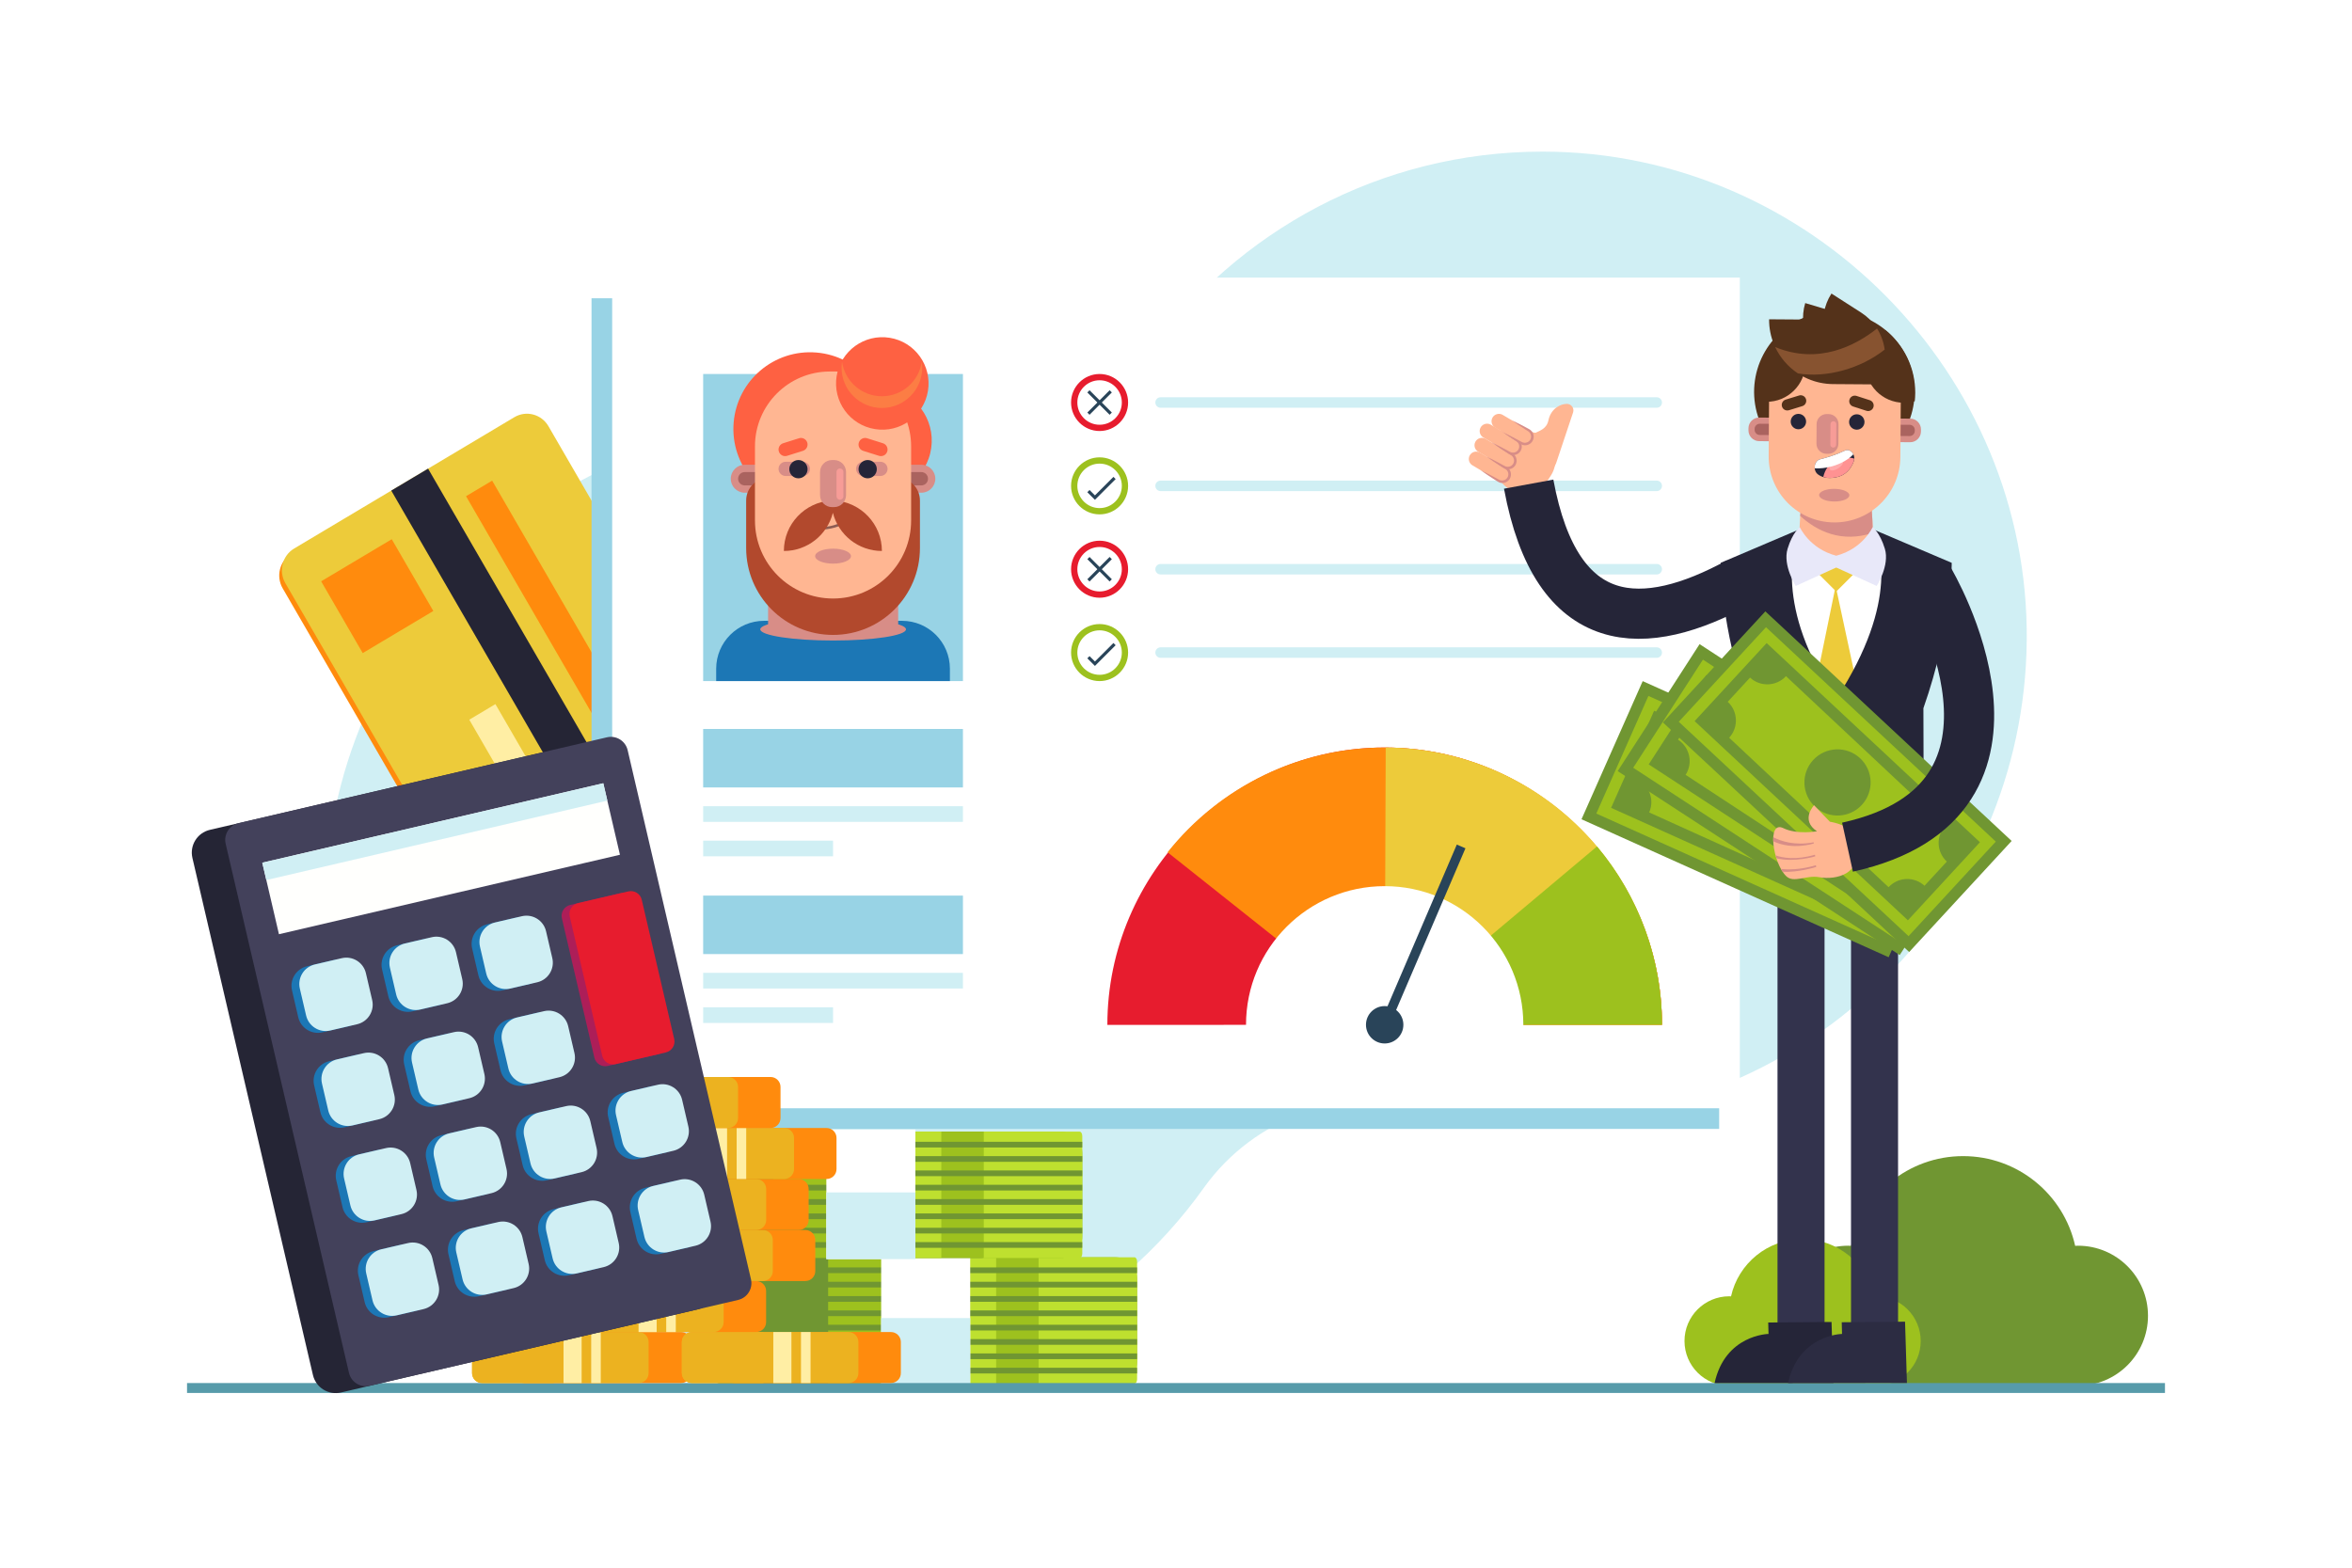 <?xml version="1.0" encoding="utf-8"?>
<!-- Generator: Adobe Illustrator 27.5.0, SVG Export Plug-In . SVG Version: 6.00 Build 0)  -->
<svg version="1.1" xmlns="http://www.w3.org/2000/svg" xmlns:xlink="http://www.w3.org/1999/xlink" x="0px" y="0px"
	 viewBox="0 0 750 500" style="enable-background:new 0 0 750 500;" xml:space="preserve">
<g id="BACKGROUND">
	<g>
		<g>
			<rect style="fill:#FFFFFF;" width="750" height="500"/>
		</g>
		<path style="fill:#D0EFF4;" d="M491.901,48.358c-51.735,0-97.525,25.447-125.54,64.507
			c-16.199,22.586-44.279,33.155-71.268,26.513c-12.038-2.963-24.632-4.513-37.597-4.463
			c-84.258,0.321-153.197,69.032-153.783,153.289c-0.596,85.77,68.752,155.486,154.384,155.486c51.88,0,97.783-25.59,125.775-64.836
			c16.142-22.632,44.673-32.545,71.696-26.023c11.651,2.812,23.817,4.303,36.332,4.303c84.719,0,153.5-68.238,154.379-152.748
			C647.167,119.204,577.087,48.358,491.901,48.358z"/>
	</g>
</g>
<g id="OBJECTS">
	<g>
		<path style="fill:#709632;" d="M662.613,397.308c-0.299,0-0.591,0.033-0.887,0.045c-3.651-16.375-18.257-28.619-35.732-28.619
			c-17.475,0-32.081,12.244-35.732,28.619c-0.297-0.012-0.588-0.045-0.887-0.045c-12.334,0-22.332,9.999-22.332,22.332
			c0,12.334,9.999,22.332,22.332,22.332h73.239c12.334,0,22.333-9.999,22.333-22.332
			C684.946,407.306,674.947,397.308,662.613,397.308z"/>
		<path style="fill:#9DC11E;" d="M598.203,413.439c-0.191,0-0.377,0.021-0.567,0.029c-2.332-10.461-11.664-18.283-22.827-18.283
			c-11.164,0-20.495,7.822-22.827,18.283c-0.189-0.007-0.375-0.029-0.567-0.029c-7.879,0-14.267,6.388-14.267,14.267
			s6.388,14.267,14.267,14.267h46.788c7.879,0,14.267-6.388,14.267-14.267S606.083,413.439,598.203,413.439z"/>
		<g>
			<path style="fill:#FF8B0D;" d="M243.186,256.98l-69.141-119.379c-2.228-3.846-7.1-5.135-10.882-2.879l-27.504,16.404l0,0
				l-11.743,7.004l0,0l-30.961,18.466c-3.782,2.256-5.043,7.202-2.816,11.049l69.141,119.379c2.227,3.846,7.099,5.135,10.882,2.879
				l70.208-41.873C244.153,265.773,245.413,260.826,243.186,256.98z"/>
			<g>
				<path style="fill:#EDCB3A;" d="M93.803,174.939l70.208-41.873c3.783-2.256,8.655-0.967,10.882,2.879l69.141,119.379
					c2.228,3.846,0.967,8.793-2.816,11.049l-70.208,41.873c-3.783,2.256-8.654,0.967-10.882-2.879L90.987,185.988
					C88.76,182.142,90.02,177.195,93.803,174.939z"/>
				<polygon style="fill:#252535;" points="124.764,156.474 136.507,149.47 213.714,282.776 201.971,289.78 				"/>
				<polygon style="fill:#FFEEA4;" points="149.646,229.541 157.973,224.574 192.666,284.474 184.339,289.44 				"/>
				<polygon style="fill:#FF8B0D;" points="148.608,158.259 156.935,153.293 222.579,266.633 214.252,271.6 				"/>
				<polygon style="fill:#FF8B0D;" points="124.92,171.977 138.178,194.869 115.664,208.297 102.405,185.404 				"/>
			</g>
		</g>
		<g>
			<g>
				<g>
					<path style="fill:#709632;" d="M229.548,400.99h100.431c3.616,0,6.547,2.931,6.547,6.547v27.218
						c0,3.616-2.931,6.547-6.547,6.547H229.548c-0.761,0-1.378-0.617-1.378-1.378v-37.554
						C228.17,401.607,228.787,400.99,229.548,400.99z"/>
					<path style="fill:#9DC11E;" d="M264.071,400.99h91.596c3.828,0,6.93,3.103,6.93,6.93v26.45c0,3.828-3.103,6.931-6.93,6.931
						h-91.596V400.99z"/>
					<path style="fill:#BEE02F;" d="M331.186,400.99v40.311h30.544c0.479,0,0.867-0.619,0.867-1.382v-37.546
						c0-0.764-0.388-1.382-0.867-1.382H331.186z"/>
					<rect x="306.53" y="400.99" style="fill:#BEE02F;" width="11.117" height="40.311"/>
					<g>
						<rect x="262.493" y="404.237" style="fill:#709632;" width="100.089" height="1.817"/>
						<rect x="262.493" y="408.809" style="fill:#709632;" width="100.089" height="1.817"/>
						<rect x="262.493" y="413.38" style="fill:#709632;" width="100.089" height="1.817"/>
						<rect x="262.493" y="417.951" style="fill:#709632;" width="100.089" height="1.817"/>
						<rect x="262.493" y="422.522" style="fill:#709632;" width="100.089" height="1.817"/>
						<rect x="262.493" y="427.093" style="fill:#709632;" width="100.089" height="1.817"/>
						<rect x="262.493" y="431.664" style="fill:#709632;" width="100.089" height="1.817"/>
						<rect x="262.493" y="436.236" style="fill:#709632;" width="100.089" height="1.817"/>
					</g>
				</g>
				<g>
					<rect x="280.984" y="400.327" style="fill:#FFFFFF;" width="28.395" height="41.329"/>
					<rect x="280.984" y="420.386" style="fill:#D0EFF4;" width="28.395" height="21.269"/>
				</g>
			</g>
			<g>
				<g>
					<path style="fill:#709632;" d="M212.067,360.914h100.431c3.616,0,6.547,2.931,6.547,6.547v27.218
						c0,3.616-2.931,6.547-6.546,6.547H212.067c-0.761,0-1.378-0.617-1.378-1.378v-37.554
						C210.688,361.532,211.305,360.914,212.067,360.914z"/>
					<path style="fill:#9DC11E;" d="M246.589,360.914h91.596c3.828,0,6.931,3.103,6.931,6.931v26.45
						c0,3.828-3.103,6.931-6.931,6.931h-91.596V360.914z"/>
					<path style="fill:#BEE02F;" d="M313.705,360.915v40.311h30.544c0.479,0,0.867-0.619,0.867-1.382v-37.546
						c0-0.763-0.388-1.382-0.867-1.382H313.705z"/>
					<rect x="289.048" y="360.914" style="fill:#BEE02F;" width="11.117" height="40.311"/>
					<g>
						<rect x="245.012" y="364.162" style="fill:#709632;" width="100.089" height="1.817"/>
						<rect x="245.012" y="368.734" style="fill:#709632;" width="100.089" height="1.817"/>
						<rect x="245.012" y="373.305" style="fill:#709632;" width="100.089" height="1.817"/>
						<rect x="245.012" y="377.876" style="fill:#709632;" width="100.089" height="1.817"/>
						<rect x="245.012" y="382.447" style="fill:#709632;" width="100.089" height="1.817"/>
						<rect x="245.012" y="387.018" style="fill:#709632;" width="100.089" height="1.817"/>
						<rect x="245.012" y="391.589" style="fill:#709632;" width="100.089" height="1.817"/>
						<rect x="245.012" y="396.161" style="fill:#709632;" width="100.089" height="1.817"/>
					</g>
				</g>
				<g>
					<rect x="263.503" y="360.252" style="fill:#FFFFFF;" width="28.395" height="41.329"/>
					<rect x="263.503" y="380.311" style="fill:#D0EFF4;" width="28.395" height="21.269"/>
				</g>
			</g>
		</g>
		<rect x="59.639" y="441.11" style="fill:#579BAA;" width="630.722" height="3.161"/>
		<g>
			<g>
				
					<rect x="235.949" y="47.804" transform="matrix(-1.836970e-16 1 -1 -1.836970e-16 596.006 -140.819)" style="fill:#98D3E5;" width="264.928" height="359.579"/>
				
					<rect x="242.536" y="41.216" transform="matrix(-1.836970e-16 1 -1 -1.836970e-16 596.006 -153.994)" style="fill:#FFFFFF;" width="264.928" height="359.58"/>
			</g>
			<g>
				<g>
					<g>
						<path style="fill:#E71C2E;" d="M441.542,326.844l-88.43,0.044c0-0.015,0-0.029,0-0.044c0-48.511,39.919-88.43,88.43-88.43
							c48.511,0,88.43,39.919,88.43,88.43H441.542z"/>
						<path style="fill:#FF8B0D;" d="M441.542,326.844l-69.229-55.02c16.765-21.094,42.284-33.41,69.229-33.41
							c48.511,0,88.43,39.919,88.43,88.43H441.542z"/>
						<path style="fill:#EDCB3A;" d="M441.542,326.844l0.331-88.429c23.387,0.087,45.809,9.449,62.315,26.017
							c16.506,16.568,25.784,39.025,25.784,62.412H441.542z"/>
						<path style="fill:#9DC11E;" d="M441.542,326.844l67.706-56.883c6.641,7.905,11.847,16.912,15.381,26.613
							c3.534,9.701,5.342,19.946,5.342,30.27H441.542z"/>
						<path style="fill:#FFFFFF;" d="M485.687,329.275c0.044-0.805,0.069-1.615,0.069-2.431c0-24.419-19.796-44.215-44.215-44.215
							c-24.419,0-44.215,19.796-44.215,44.215c0,0.816,0.026,1.626,0.069,2.431H485.687z"/>
					</g>
					<g>
						<g>
							<path style="fill:#294459;" d="M447.504,326.844c0,3.293-2.669,5.962-5.962,5.962c-3.293,0-5.962-2.669-5.962-5.962
								c0-3.293,2.669-5.962,5.962-5.962C444.834,320.882,447.504,323.552,447.504,326.844z"/>
						</g>
						
							<line style="fill:none;stroke:#294459;stroke-width:3;stroke-miterlimit:10;" x1="441.542" y1="326.844" x2="465.921" y2="269.962"/>
					</g>
				</g>
				<g>
					<g>
						<g>
							<path style="fill:#E71C2E;" d="M350.634,137.47c-5.015,0-9.095-4.08-9.095-9.094c0-5.015,4.08-9.094,9.095-9.094
								c5.015,0,9.094,4.08,9.094,9.094C359.728,133.39,355.648,137.47,350.634,137.47z M350.634,121.281
								c-3.912,0-7.095,3.183-7.095,7.094c0,3.912,3.183,7.094,7.095,7.094c3.912,0,7.094-3.183,7.094-7.094
								C357.728,124.464,354.545,121.281,350.634,121.281z"/>
						</g>
						<path style="fill:#D0EFF4;" d="M528.299,130.047H370.084c-0.923,0-1.672-0.749-1.672-1.672l0,0
							c0-0.923,0.749-1.672,1.672-1.672h158.215c0.923,0,1.672,0.748,1.672,1.672l0,0
							C529.971,129.299,529.223,130.047,528.299,130.047z"/>
					</g>
					<g>
						<g>
							<path style="fill:#9DC11E;" d="M350.634,164.055c-5.015,0-9.095-4.08-9.095-9.094c0-5.015,4.08-9.094,9.095-9.094
								c5.015,0,9.094,4.08,9.094,9.094C359.728,159.975,355.648,164.055,350.634,164.055z M350.634,147.867
								c-3.912,0-7.095,3.183-7.095,7.094c0,3.912,3.183,7.094,7.095,7.094c3.912,0,7.094-3.183,7.094-7.094
								C357.728,151.049,354.545,147.867,350.634,147.867z"/>
						</g>
						<path style="fill:#D0EFF4;" d="M528.299,156.633H370.084c-0.923,0-1.672-0.749-1.672-1.672l0,0
							c0-0.923,0.749-1.672,1.672-1.672h158.215c0.923,0,1.672,0.748,1.672,1.672l0,0
							C529.971,155.884,529.223,156.633,528.299,156.633z"/>
					</g>
					<g>
						<g>
							<path style="fill:#E71C2E;" d="M350.634,190.64c-5.015,0-9.095-4.08-9.095-9.094c0-5.015,4.08-9.094,9.095-9.094
								c5.015,0,9.094,4.08,9.094,9.094C359.728,186.561,355.648,190.64,350.634,190.64z M350.634,174.452
								c-3.912,0-7.095,3.183-7.095,7.094s3.183,7.094,7.095,7.094c3.912,0,7.094-3.183,7.094-7.094
								S354.545,174.452,350.634,174.452z"/>
						</g>
						<path style="fill:#D0EFF4;" d="M528.299,183.218H370.084c-0.923,0-1.672-0.749-1.672-1.672l0,0
							c0-0.923,0.749-1.672,1.672-1.672h158.215c0.923,0,1.672,0.749,1.672,1.672l0,0
							C529.971,182.469,529.223,183.218,528.299,183.218z"/>
					</g>
					<g>
						<g>
							<path style="fill:#9DC11E;" d="M350.634,217.226c-5.015,0-9.095-4.08-9.095-9.094c0-5.015,4.08-9.094,9.095-9.094
								c5.015,0,9.094,4.08,9.094,9.094C359.728,213.146,355.648,217.226,350.634,217.226z M350.634,201.037
								c-3.912,0-7.095,3.183-7.095,7.094s3.183,7.094,7.095,7.094c3.912,0,7.094-3.183,7.094-7.094
								S354.545,201.037,350.634,201.037z"/>
						</g>
						<path style="fill:#D0EFF4;" d="M528.299,209.803H370.084c-0.923,0-1.672-0.749-1.672-1.672l0,0
							c0-0.923,0.749-1.672,1.672-1.672h158.215c0.923,0,1.672,0.748,1.672,1.672l0,0
							C529.971,209.055,529.223,209.803,528.299,209.803z"/>
					</g>
					<g>
						<line style="fill:none;stroke:#294459;stroke-miterlimit:10;" x1="347.078" y1="124.82" x2="354.189" y2="131.931"/>
						<line style="fill:none;stroke:#294459;stroke-miterlimit:10;" x1="354.189" y1="124.82" x2="347.078" y2="131.931"/>
					</g>
					<g>
						<line style="fill:none;stroke:#294459;stroke-miterlimit:10;" x1="347.078" y1="177.99" x2="354.189" y2="185.102"/>
						<line style="fill:none;stroke:#294459;stroke-miterlimit:10;" x1="354.189" y1="177.99" x2="347.078" y2="185.102"/>
					</g>
					<polyline style="fill:none;stroke:#294459;stroke-miterlimit:10;" points="347.078,156.633 349.148,158.703 355.403,152.449 
											"/>
					<polyline style="fill:none;stroke:#294459;stroke-miterlimit:10;" points="347.078,209.614 349.148,211.684 355.403,205.43 
											"/>
				</g>
				<g>
					<rect x="224.223" y="119.281" style="fill:#98D3E5;" width="82.835" height="97.944"/>
					<path style="fill:#1C77B5;" d="M302.905,217.226h-74.53v-3.942c0-8.438,6.841-15.279,15.279-15.279h43.971
						c8.439,0,15.279,6.841,15.279,15.279V217.226z"/>
					<g>
						
							<ellipse transform="matrix(0.082 -0.997 0.997 0.082 100.621 383.093)" style="fill:#FE6142;" cx="258.296" cy="136.918" rx="24.438" ry="24.438"/>
						
							<ellipse transform="matrix(0.237 -0.972 0.972 0.237 76.974 379.35)" style="fill:#FE6142;" cx="279.996" cy="140.67" rx="17.042" ry="17.042"/>
						<path style="fill:#D88D87;" d="M266.524,126.384h-1.713c-10.983,0-19.887,8.904-19.887,19.887v54.451h41.487v-54.451
							C286.411,135.288,277.507,126.384,266.524,126.384z"/>
						<path style="fill:#D88D87;" d="M288.904,200.722c0,1.97-10.403,3.566-23.236,3.566s-23.236-1.597-23.236-3.566
							c0-1.97,10.403-3.566,23.236-3.566S288.904,198.753,288.904,200.722z"/>
						<path style="fill:#D88D87;" d="M293.793,157.149h-56.307c-2.463,0-4.46-1.997-4.46-4.46l0,0c0-2.463,1.997-4.46,4.46-4.46
							h56.307c2.463,0,4.46,1.997,4.46,4.46l0,0C298.254,155.152,296.257,157.149,293.793,157.149z"/>
						<path style="fill:#AA635F;" d="M235.361,152.689L235.361,152.689c0-1.174,0.951-2.125,2.125-2.125h56.307
							c1.174,0,2.125,0.952,2.125,2.125l0,0c0,1.174-0.952,2.125-2.125,2.125h-56.307
							C236.313,154.814,235.361,153.863,235.361,152.689z"/>
						<path style="fill:#B2492D;" d="M265.64,202.504L265.64,202.504c-15.302,0-27.707-12.405-27.707-27.707v-15.144
							c0-4.068,3.298-7.365,7.366-7.365h40.683c4.068,0,7.366,3.298,7.366,7.365v15.144
							C293.347,190.099,280.942,202.504,265.64,202.504z"/>
						<path style="fill:#FFB692;" d="M265.64,190.892L265.64,190.892c-13.751,0-24.898-11.147-24.898-24.898v-23.636
							c0-13.183,10.687-23.87,23.87-23.87h2.056c13.183,0,23.87,10.687,23.87,23.87v23.636
							C290.538,179.745,279.391,190.892,265.64,190.892z"/>
						<g>
							<path style="fill:#D88D87;" d="M256.029,147.278h-5.501c-1.252,0-2.267,1.015-2.267,2.267s1.015,2.267,2.267,2.267h5.501
								c1.252,0,2.267-1.015,2.267-2.267S257.281,147.278,256.029,147.278z"/>
							<path style="fill:#D88D87;" d="M280.753,147.278h-5.501c-1.252,0-2.267,1.015-2.267,2.267s1.015,2.267,2.267,2.267h5.501
								c1.252,0,2.267-1.015,2.267-2.267S282.005,147.278,280.753,147.278z"/>
						</g>
						<g>
							<path style="fill:#252538;" d="M254.601,146.725c-1.609,0-2.914,1.305-2.914,2.914c0,1.609,1.305,2.914,2.914,2.914
								c1.609,0,2.914-1.305,2.914-2.914C257.515,148.029,256.21,146.725,254.601,146.725z"/>
							<path style="fill:#252538;" d="M276.68,146.725c-1.609,0-2.914,1.305-2.914,2.914c0,1.609,1.305,2.914,2.914,2.914
								c1.609,0,2.914-1.305,2.914-2.914C279.594,148.029,278.289,146.725,276.68,146.725z"/>
						</g>
						<g>
							<path style="fill:#FE6142;" d="M281.55,141.369l-5.051-1.591c-1.107-0.349-2.287,0.266-2.636,1.373
								c-0.349,1.107,0.266,2.287,1.373,2.636l5.051,1.591c1.107,0.349,2.287-0.266,2.636-1.373
								C283.271,142.898,282.657,141.718,281.55,141.369z"/>
							<path style="fill:#FE6142;" d="M254.781,139.778l-5.051,1.591c-1.107,0.349-1.722,1.529-1.373,2.636
								c0.349,1.107,1.529,1.722,2.636,1.373l5.051-1.591c1.107-0.349,1.722-1.529,1.373-2.636
								C257.068,140.044,255.888,139.43,254.781,139.778z"/>
						</g>
						<path style="fill:#D88D87;" d="M271.352,177.377c0,1.321-2.557,2.391-5.712,2.391c-3.155,0-5.712-1.071-5.712-2.391
							c0-1.321,2.558-2.391,5.712-2.391C268.795,174.986,271.352,176.057,271.352,177.377z"/>
						<path style="fill:#8C5C53;" d="M271.643,163.285l0.587,0.462c-0.301,0.361-4.393,5.045-12.837,4.338l0.716-0.63l-0.514-0.584
							l-2.033,1.789l0.859,0.106c0.966,0.12,1.879,0.174,2.742,0.174c7.687,0,11.341-4.292,11.68-4.711l0.871,0.685
							C273.712,164.913,273.949,162.679,271.643,163.285z"/>
						<path style="fill:#B2492D;" d="M266.099,159.635c0-0.017,0.003-0.034,0.003-0.052l0,0c-0.174,0-0.342,0.021-0.515,0.026
							c-0.173-0.005-0.341-0.026-0.515-0.026l0,0c0,0.018,0.002,0.034,0.003,0.052c-8.435,0.532-15.118,7.523-15.118,16.093l0,0
							c7.54,0,13.854-5.177,15.63-12.164c1.775,6.988,8.089,12.164,15.63,12.164l0,0
							C281.216,167.158,274.534,160.167,266.099,159.635z"/>
						<g>
							<path style="fill:#D88D87;" d="M265.956,161.743h-0.632c-2.116,0-3.831-1.715-3.831-3.831v-7.356
								c0-2.116,1.715-3.831,3.831-3.831h0.632c2.116,0,3.831,1.715,3.831,3.831v7.356
								C269.787,160.028,268.072,161.743,265.956,161.743z"/>
							<path style="fill:#F79C97;" d="M267.843,159.388L267.843,159.388c-0.605,0-1.095-0.49-1.095-1.095v-7.784
								c0-0.605,0.491-1.096,1.095-1.096l0,0c0.605,0,1.096,0.491,1.096,1.096v7.784
								C268.939,158.898,268.448,159.388,267.843,159.388z"/>
						</g>
						
							<ellipse transform="matrix(0.16 -0.987 0.987 0.16 115.772 380.307)" style="fill:#FE6142;" cx="281.216" cy="122.168" rx="14.751" ry="14.751"/>
						<path style="fill:#FC7D44;" d="M281.216,126.379c-6.463,0-11.798-4.774-12.706-10.986c-0.09,0.613-0.152,1.234-0.152,1.872
							c0,7.101,5.757,12.858,12.858,12.858c7.101,0,12.858-5.757,12.858-12.858c0-0.638-0.062-1.259-0.151-1.872
							C293.014,121.604,287.68,126.379,281.216,126.379z"/>
					</g>
				</g>
				<g>
					<rect x="224.223" y="232.498" style="fill:#98D3E5;" width="82.835" height="18.651"/>
					<rect x="224.223" y="257.131" style="fill:#D0EFF4;" width="82.835" height="5.002"/>
					<rect x="224.223" y="268.114" style="fill:#D0EFF4;" width="41.417" height="5.002"/>
				</g>
				<g>
					<rect x="224.223" y="285.644" style="fill:#98D3E5;" width="82.835" height="18.651"/>
					<rect x="224.223" y="310.276" style="fill:#D0EFF4;" width="82.835" height="5.002"/>
					<rect x="224.223" y="321.26" style="fill:#D0EFF4;" width="41.417" height="5.002"/>
				</g>
			</g>
		</g>
		<g>
			<g>
				<path style="fill:#FF8B0D;" d="M217.194,441.11h-49.946c-1.752,0-3.172-1.42-3.172-3.172v-9.924c0-1.752,1.42-3.172,3.172-3.172
					h49.946c1.752,0,3.172,1.42,3.172,3.172v9.924C220.366,439.69,218.946,441.11,217.194,441.11z"/>
				<path style="fill:#ECB220;" d="M203.65,441.11h-49.946c-1.752,0-3.173-1.42-3.173-3.172v-9.924c0-1.752,1.42-3.172,3.173-3.172
					h49.946c1.752,0,3.172,1.42,3.172,3.172v9.924C206.822,439.69,205.402,441.11,203.65,441.11z"/>
				<path style="fill:#ECB220;" d="M176.562,441.11v-16.269h-22.858c-1.752,0-3.173,1.42-3.173,3.173v9.924
					c0,1.752,1.42,3.172,3.173,3.172H176.562z"/>
				<rect x="179.694" y="424.841" style="fill:#FFEEA4;" width="5.775" height="16.269"/>
				<rect x="188.52" y="424.841" style="fill:#FFEEA4;" width="3.05" height="16.269"/>
			</g>
			<g>
				<path style="fill:#FF8B0D;" d="M284.092,441.11h-49.946c-1.752,0-3.172-1.42-3.172-3.172v-9.924c0-1.752,1.42-3.172,3.172-3.172
					h49.946c1.752,0,3.172,1.42,3.172,3.172v9.924C287.264,439.69,285.844,441.11,284.092,441.11z"/>
				<path style="fill:#ECB220;" d="M270.548,441.11h-49.946c-1.752,0-3.173-1.42-3.173-3.172v-9.924c0-1.752,1.42-3.172,3.173-3.172
					h49.946c1.752,0,3.172,1.42,3.172,3.172v9.924C273.72,439.69,272.3,441.11,270.548,441.11z"/>
				<path style="fill:#ECB220;" d="M243.46,441.11v-16.269h-22.858c-1.752,0-3.173,1.42-3.173,3.173v9.924
					c0,1.752,1.42,3.172,3.173,3.172H243.46z"/>
				<rect x="246.592" y="424.841" style="fill:#FFEEA4;" width="5.775" height="16.269"/>
				<rect x="255.417" y="424.841" style="fill:#FFEEA4;" width="3.05" height="16.269"/>
			</g>
			<g>
				<path style="fill:#FF8B0D;" d="M241.122,424.841h-49.946c-1.752,0-3.172-1.42-3.172-3.172v-9.924
					c0-1.752,1.42-3.172,3.172-3.172h49.946c1.752,0,3.172,1.42,3.172,3.172v9.924C244.294,423.421,242.874,424.841,241.122,424.841
					z"/>
				<path style="fill:#ECB220;" d="M227.578,424.841h-49.946c-1.752,0-3.173-1.42-3.173-3.172v-9.924
					c0-1.752,1.42-3.172,3.173-3.172h49.946c1.752,0,3.172,1.42,3.172,3.172v9.924C230.75,423.421,229.33,424.841,227.578,424.841z"
					/>
				<path style="fill:#ECB220;" d="M200.49,424.841v-16.269h-22.858c-1.752,0-3.173,1.42-3.173,3.172v9.924
					c0,1.752,1.42,3.172,3.173,3.172H200.49z"/>
				<rect x="203.621" y="408.572" style="fill:#FFEEA4;" width="5.775" height="16.269"/>
				<rect x="212.447" y="408.572" style="fill:#FFEEA4;" width="3.05" height="16.269"/>
			</g>
			<g>
				<path style="fill:#FF8B0D;" d="M256.802,408.572h-49.946c-1.752,0-3.172-1.42-3.172-3.173v-9.924
					c0-1.752,1.42-3.172,3.172-3.172h49.946c1.752,0,3.172,1.42,3.172,3.172v9.924C259.975,407.152,258.554,408.572,256.802,408.572
					z"/>
				<path style="fill:#ECB220;" d="M243.258,408.572h-49.946c-1.752,0-3.173-1.42-3.173-3.173v-9.924
					c0-1.752,1.42-3.172,3.173-3.172h49.946c1.752,0,3.172,1.42,3.172,3.172v9.924C246.431,407.152,245.01,408.572,243.258,408.572z
					"/>
				<path style="fill:#ECB220;" d="M216.17,408.572v-16.269h-22.858c-1.752,0-3.173,1.42-3.173,3.172v9.924
					c0,1.752,1.42,3.173,3.173,3.173H216.17z"/>
				<rect x="219.302" y="392.303" style="fill:#FFEEA4;" width="5.775" height="16.269"/>
				<rect x="228.128" y="392.303" style="fill:#FFEEA4;" width="3.05" height="16.269"/>
			</g>
			<g>
				<path style="fill:#FF8B0D;" d="M254.687,392.303h-49.946c-1.752,0-3.172-1.42-3.172-3.172v-9.924
					c0-1.752,1.42-3.172,3.172-3.172h49.946c1.752,0,3.172,1.42,3.172,3.172v9.924C257.86,390.883,256.439,392.303,254.687,392.303z
					"/>
				<path style="fill:#ECB220;" d="M241.143,392.303h-49.946c-1.752,0-3.173-1.42-3.173-3.172v-9.924
					c0-1.752,1.42-3.172,3.173-3.172h49.946c1.752,0,3.172,1.42,3.172,3.172v9.924C244.316,390.883,242.895,392.303,241.143,392.303
					z"/>
				<path style="fill:#ECB220;" d="M214.055,392.303v-16.269h-22.858c-1.752,0-3.173,1.42-3.173,3.173v9.924
					c0,1.752,1.42,3.172,3.173,3.172H214.055z"/>
				<rect x="217.187" y="376.034" style="fill:#FFEEA4;" width="5.775" height="16.269"/>
				<rect x="226.013" y="376.034" style="fill:#FFEEA4;" width="3.05" height="16.269"/>
			</g>
			<g>
				<path style="fill:#FF8B0D;" d="M263.574,376.034h-49.946c-1.752,0-3.172-1.42-3.172-3.173v-9.924
					c0-1.752,1.42-3.172,3.172-3.172h49.946c1.752,0,3.172,1.42,3.172,3.172v9.924C266.747,374.614,265.326,376.034,263.574,376.034
					z"/>
				<path style="fill:#ECB220;" d="M250.03,376.034h-49.946c-1.752,0-3.173-1.42-3.173-3.173v-9.924c0-1.752,1.42-3.172,3.173-3.172
					h49.946c1.752,0,3.172,1.42,3.172,3.172v9.924C253.203,374.614,251.782,376.034,250.03,376.034z"/>
				<path style="fill:#ECB220;" d="M222.942,376.034v-16.269h-22.858c-1.752,0-3.173,1.42-3.173,3.172v9.924
					c0,1.752,1.42,3.173,3.173,3.173H222.942z"/>
				<rect x="226.074" y="359.765" style="fill:#FFEEA4;" width="5.775" height="16.269"/>
				<rect x="234.9" y="359.765" style="fill:#FFEEA4;" width="3.05" height="16.269"/>
			</g>
			<g>
				<path style="fill:#FF8B0D;" d="M245.718,359.765h-49.946c-1.752,0-3.172-1.42-3.172-3.172v-9.924
					c0-1.752,1.42-3.172,3.172-3.172h49.946c1.752,0,3.172,1.42,3.172,3.172v9.924C248.89,358.345,247.47,359.765,245.718,359.765z"
					/>
				<path style="fill:#ECB220;" d="M232.174,359.765h-49.946c-1.752,0-3.173-1.42-3.173-3.172v-9.924
					c0-1.752,1.42-3.172,3.173-3.172h49.946c1.752,0,3.172,1.42,3.172,3.172v9.924C235.346,358.345,233.926,359.765,232.174,359.765
					z"/>
				<path style="fill:#ECB220;" d="M205.086,359.765v-16.269h-22.858c-1.752,0-3.173,1.42-3.173,3.173v9.924
					c0,1.752,1.42,3.172,3.173,3.172H205.086z"/>
				<rect x="208.217" y="343.496" style="fill:#FFEEA4;" width="5.775" height="16.269"/>
				<rect x="217.043" y="343.496" style="fill:#FFEEA4;" width="3.05" height="16.269"/>
			</g>
		</g>
		<g>
			<g>
				<g>
					<g>
						<g>
							
								<line style="fill:none;stroke:#33334D;stroke-width:15;stroke-miterlimit:10;" x1="574.307" y1="270.194" x2="574.307" y2="440.901"/>
							<g>
								<path style="fill:#252538;" d="M563.844,421.805l0.097,3.643c0,0-13.79,0.195-17.205,15.663l37.904-0.033l-0.606-19.45
									L563.844,421.805z"/>
							</g>
						</g>
						<path style="fill:#33334D;" d="M579.345,241.38h14.316c10.56,0,19.2,8.64,19.2,19.199v0c0,10.56-8.64,19.199-19.2,19.199
							h-14.316c-10.56,0-19.2-8.64-19.2-19.199v0C560.145,250.02,568.785,241.38,579.345,241.38z"/>
						<g>
							
								<line style="fill:none;stroke:#33334D;stroke-width:15;stroke-miterlimit:10;" x1="597.748" y1="270.194" x2="597.748" y2="440.901"/>
							<g>
								<path style="fill:#2C2C42;" d="M587.285,421.716l0.097,3.732c0,0-13.79,0.195-17.205,15.663l37.904-0.033l-0.606-19.539
									L587.285,421.716z"/>
							</g>
						</g>
					</g>
					<g>
						<g>
							<g>
								<path style="fill:#FFFFFF;" d="M610.962,257.246h-51.83v-61.237c0-14.184,11.498-25.682,25.682-25.682h0.465
									c14.184,0,25.682,11.498,25.682,25.682V257.246z"/>
							</g>
							<path style="fill:#EDCB3A;" d="M579.18,217.02c1.626,4.542,6.36,14.518,6.36,14.518s3.272-5.97,6.338-14.253l-6.529-30.375
								L579.18,217.02z"/>
							<g>
								<path style="fill:#252538;" d="M622.356,179.505l-24.957-10.63c1.652,5.162,8.778,22.229-11.863,54.094l-0.006-0.043
									l-0.006,0.043c-19.919-29.263-13.516-48.932-11.863-54.094l-24.957,10.63c0,0-0.247,19.974,9.026,46.368l-0.11,38.397
									h20.509h2.882l3.983-4.421l4.778,4.421h3.159h20.509l-0.109-38.397C622.603,199.478,622.356,179.505,622.356,179.505z"/>
							</g>
							<path style="fill:#EDCB3A;" d="M592.784,181.418c-4.007-4.007-10.503-4.007-14.51,0l0,0l7.255,7.255L592.784,181.418
								L592.784,181.418z"/>
							<path style="fill:#FFB692;" d="M597.204,172.394c0-26.836-5.24-12.89-11.704-12.89c-6.464,0-11.704-12.216-11.704,12.89
								c0,9.405,5.24,8.593,11.704,8.593C591.964,180.987,597.204,181.799,597.204,172.394z"/>
							<path style="fill:#D88D87;" d="M574.041,164.554c1.103-14.366,5.814-5.05,11.46-5.05c6.259,0,11.37-13.075,11.688,10.457
								C587.188,173.231,579.429,169.436,574.041,164.554z"/>
							<path style="fill:#E8E8F9;" d="M601.04,175.027c-1.608-5.282-3.904-6.89-3.904-6.89s-3.055,6.873-11.606,9.102
								c-8.551-2.229-11.606-9.102-11.606-9.102s-2.297,1.608-3.904,6.89c-1.608,5.282,2.603,11.866,2.603,11.866L585.529,181
								l12.908,5.892C598.437,186.893,602.647,180.309,601.04,175.027z"/>
						</g>
						<g>
							
								<ellipse transform="matrix(0.953 -0.302 0.302 0.953 -10.503 182.387)" style="fill:#54321A;" cx="585.132" cy="125.192" rx="25.594" ry="25.594"/>
							<path style="fill:#D88D87;" d="M609.089,141.043l-48.138-0.343c-1.897-0.014-3.424-1.563-3.411-3.46l0.005-0.653
								c0.014-1.897,1.563-3.424,3.46-3.411l48.138,0.343c1.897,0.014,3.424,1.563,3.411,3.46l-0.005,0.653
								C612.536,139.53,610.987,141.057,609.089,141.043z"/>
							<path style="fill:#AA635F;" d="M559.511,137.084l0.002-0.311c0.007-0.904,0.744-1.631,1.648-1.625l47.797,0.341
								c0.904,0.006,1.631,0.744,1.625,1.648l-0.002,0.311c-0.006,0.904-0.745,1.632-1.649,1.626l-47.796-0.341
								C560.232,138.726,559.505,137.988,559.511,137.084z"/>
							<g>
								<path style="fill:#252538;" d="M580.381,146.489c2.137-0.526,5.109-1.409,7.868-2.752c1.815-0.883,3.655,1.362,2.839,3.497
									c-0.869,2.272-2.551,4.477-5.796,5.046c-2.66,0.466-4.431-0.093-5.608-0.992
									C578.017,150.016,578.476,146.958,580.381,146.489z"/>
								<path style="fill:#FF9292;" d="M585.291,152.281c3.245-0.569,4.928-2.773,5.796-5.046c0.122-0.32,0.178-0.642,0.191-0.956
									c-1.206-0.424-2.773-0.502-4.809,0.129c-3.145,0.975-4.519,3.371-5.075,5.731c-0.001,0.005-0.001,0.009-0.002,0.014
									C582.414,152.466,583.689,152.561,585.291,152.281z"/>
								<path style="fill:#FFABAB;" d="M583.499,149.745c0.369,0.524,1.598,0.328,2.744-0.438c1.147-0.766,1.777-1.812,1.408-2.336
									c-0.369-0.524-1.598-0.328-2.745,0.438C583.76,148.175,583.129,149.221,583.499,149.745z"/>
								<path style="fill:#FFFFFF;" d="M580.381,146.489c2.137-0.526,5.109-1.409,7.868-2.752c1.115-0.543,2.236,0.097,2.748,1.164
									c-1.547,1.639-4.001,3.069-6.942,3.867c-1.886,0.511-3.73,0.697-5.382,0.598
									C578.555,148.109,579.18,146.785,580.381,146.489z"/>
							</g>
							<path style="fill:#D88D87;" d="M589.716,157.965c-0.008,1.114-2.171,2.001-4.832,1.982c-2.66-0.019-4.811-0.937-4.803-2.051
								c0.008-1.114,2.171-2.001,4.832-1.982C587.574,155.933,589.724,156.851,589.716,157.965z"/>
							<path style="fill:#FFB692;" d="M584.837,166.623L584.837,166.623c-11.597-0.083-20.931-9.551-20.848-21.147l0.166-23.313
								c0.079-11.118,9.156-20.066,20.274-19.987l1.734,0.012c11.118,0.079,20.066,9.156,19.987,20.274l-0.166,23.313
								C605.901,157.372,596.434,166.706,584.837,166.623z"/>
							<g>
								<g>
									<path style="fill:#252538;" d="M580.381,146.489c2.137-0.526,5.109-1.409,7.868-2.752c1.815-0.883,3.655,1.362,2.839,3.497
										c-0.869,2.272-2.551,4.477-5.796,5.046c-2.66,0.466-4.431-0.093-5.608-0.992
										C578.017,150.016,578.476,146.958,580.381,146.489z"/>
									<path style="fill:#FF9292;" d="M585.291,152.281c3.245-0.569,4.928-2.773,5.796-5.046c0.122-0.32,0.178-0.642,0.191-0.956
										c-1.206-0.424-2.773-0.502-4.809,0.129c-3.145,0.975-4.519,3.371-5.075,5.731c-0.001,0.005-0.001,0.009-0.002,0.014
										C582.414,152.466,583.689,152.561,585.291,152.281z"/>
									<path style="fill:#FFABAB;" d="M583.499,149.745c0.369,0.524,1.598,0.328,2.744-0.438c1.147-0.766,1.777-1.812,1.408-2.336
										c-0.369-0.524-1.598-0.328-2.745,0.438C583.76,148.175,583.129,149.221,583.499,149.745z"/>
									<path style="fill:#FFFFFF;" d="M580.381,146.489c2.137-0.526,5.109-1.409,7.868-2.752c1.115-0.543,2.236,0.097,2.748,1.164
										c-1.547,1.639-4.001,3.069-6.942,3.867c-1.886,0.511-3.73,0.697-5.382,0.598
										C578.555,148.109,579.18,146.785,580.381,146.489z"/>
								</g>
								<g>
									<path style="fill:#252538;" d="M573.487,131.998c-1.357-0.01-2.465,1.083-2.475,2.44c-0.01,1.357,1.083,2.465,2.44,2.475
										c1.357,0.01,2.465-1.083,2.475-2.44C575.936,133.115,574.844,132.007,573.487,131.998z"/>
									<path style="fill:#252538;" d="M592.106,132.13c-1.357-0.01-2.465,1.083-2.475,2.44c-0.01,1.357,1.083,2.465,2.44,2.475
										c1.357,0.01,2.465-1.083,2.475-2.44C594.556,133.248,593.464,132.14,592.106,132.13z"/>
								</g>
								<path style="fill:#D88D87;" d="M583.01,144.731l-0.607-0.004c-1.764-0.013-3.183-1.452-3.171-3.216l0.045-6.278
									c0.012-1.764,1.453-3.184,3.216-3.171l0.607,0.004c1.764,0.012,3.183,1.452,3.171,3.216l-0.045,6.278
									C586.214,143.324,584.773,144.744,583.01,144.731z"/>
								<g>
									<path style="fill:#54321A;" d="M596.246,127.643l-4.25-1.372c-0.931-0.301-1.93,0.211-2.231,1.142
										c-0.301,0.931,0.211,1.93,1.142,2.231l4.25,1.372c0.931,0.301,1.93-0.211,2.231-1.142
										C597.689,128.943,597.177,127.944,596.246,127.643z"/>
									<path style="fill:#54321A;" d="M573.681,126.14l-4.269,1.312c-0.936,0.287-1.461,1.279-1.174,2.214
										c0.287,0.936,1.279,1.461,2.214,1.174l4.269-1.311c0.935-0.287,1.461-1.279,1.174-2.214
										C575.608,126.379,574.616,125.853,573.681,126.14z"/>
								</g>
								<path style="fill:#D88D87;" d="M589.716,157.965c-0.008,1.114-2.171,2.001-4.832,1.982c-2.66-0.019-4.811-0.937-4.803-2.051
									c0.008-1.114,2.171-2.001,4.832-1.982C587.574,155.933,589.724,156.851,589.716,157.965z"/>
							</g>
							<path style="fill:#F79C97;" d="M584.578,142.757L584.578,142.757c-0.51-0.004-0.921-0.42-0.917-0.93l0.047-6.564
								c0.004-0.51,0.42-0.921,0.93-0.917l0,0c0.51,0.004,0.921,0.42,0.917,0.93l-0.047,6.565
								C585.505,142.35,585.088,142.76,584.578,142.757z"/>
							<path style="fill:#54321A;" d="M601.233,105.305c-3.802,2.077-6.396,6.096-6.429,10.735
								c-0.049,6.81,5.432,12.369,12.242,12.418c1.227,0.009,2.41-0.168,3.531-0.494c0.092-0.851,0.142-1.715,0.149-2.589
								C610.783,117.277,607.07,110.036,601.233,105.305z"/>
							<path style="fill:#54321A;" d="M569.422,105.078c3.772,2.131,6.309,6.186,6.276,10.826
								c-0.049,6.809-5.608,12.29-12.418,12.242c-1.227-0.009-2.408-0.202-3.524-0.544c-0.08-0.853-0.118-1.717-0.112-2.591
								C559.703,116.913,563.519,109.726,569.422,105.078z"/>
							<g>
								<path style="fill:#54321A;" d="M584.5,122.503l14,0.1l0,0c0.081-11.334-9.042-20.587-20.375-20.668l-14-0.1l0,0
									C564.044,113.169,573.166,122.422,584.5,122.503z"/>
								<path style="fill:#54321A;" d="M586.78,117.262l10.825,3.227l0,0c2.613-8.764-2.374-17.986-11.137-20.598l-10.825-3.227l0,0
									C573.03,105.427,578.017,114.649,586.78,117.262z"/>
								<path style="fill:#54321A;" d="M588.996,116.5l9.505,6.102l0,0c4.94-7.695,2.707-17.938-4.988-22.879l-9.505-6.102l0,0
									C579.067,101.317,581.301,111.56,588.996,116.5z"/>
							</g>
							<path style="fill:#875330;" d="M598.546,104.782c-6.86,5.425-18.654,11.644-32.489,5.903
								c1.607,3.426,4.136,6.333,7.266,8.409c9.055,1.523,19.964-1.512,27.658-7.592
								C600.668,109.128,599.844,106.829,598.546,104.782z"/>
						</g>
					</g>
				</g>
			</g>
			<g>
				<g>
					<polygon style="fill:#709632;" points="621.764,261.246 523.82,217.24 504.306,261.297 602.25,305.305 					"/>
					<polygon style="fill:#9DC11E;" points="525.642,221.96 509.027,259.475 600.428,300.584 617.045,263.07 					"/>
					<polygon style="fill:#709632;" points="527.466,226.68 513.746,257.652 598.606,295.864 612.323,264.892 					"/>
					<path style="fill:#9DC11E;" d="M600.067,283.727c-4.096-1.815-8.888,0.036-10.701,4.132l-63.482-28.745
						c1.814-4.094-0.035-8.886-4.13-10.7l4.25-9.597c4.096,1.815,8.887-0.036,10.7-4.131l63.482,28.744
						c-1.814,4.094,0.036,8.886,4.133,10.701L600.067,283.727z"/>
					<path style="fill:#709632;" d="M553.538,257.202c-2.361,5.329,0.046,11.564,5.376,13.925
						c5.331,2.361,11.565-0.046,13.927-5.376c2.361-5.33-0.046-11.566-5.377-13.926
						C562.133,249.464,555.899,251.871,553.538,257.202z"/>
				</g>
				<g>
					<polygon style="fill:#709632;" points="631.89,264.108 541.959,205.44 515.846,245.935 605.778,304.605 					"/>
					<polygon style="fill:#9DC11E;" points="543.027,210.385 520.793,244.868 604.71,299.659 626.946,265.177 					"/>
					<polygon style="fill:#709632;" points="544.097,215.331 525.738,243.799 603.643,294.713 621.999,266.245 					"/>
					<path style="fill:#9DC11E;" d="M606.968,282.95c-3.765-2.428-8.786-1.343-11.213,2.422l-58.254-38.246
						c2.428-3.763,1.344-8.784-2.421-11.211l5.688-8.822c3.765,2.428,8.785,1.343,11.211-2.421l58.254,38.245
						c-2.427,3.763-1.343,8.784,2.423,11.212L606.968,282.95z"/>
					<path style="fill:#709632;" d="M565.118,249.528c-3.159,4.899-1.749,11.431,3.151,14.59c4.9,3.16,11.432,1.749,14.592-3.15
						c3.159-4.899,1.749-11.433-3.151-14.592C574.809,243.217,568.277,244.628,565.118,249.528z"/>
				</g>
				<g>
					<polygon style="fill:#709632;" points="641.468,268.215 562.935,194.988 530.262,230.404 608.795,303.632 					"/>
					<polygon style="fill:#9DC11E;" points="563.139,200.044 535.318,230.201 608.591,298.576 636.414,268.42 					"/>
					<polygon style="fill:#709632;" points="563.344,205.1 540.374,229.996 608.388,293.521 631.356,268.624 					"/>
					<path style="fill:#9DC11E;" d="M613.683,282.502c-3.293-3.038-8.425-2.831-11.462,0.463l-50.829-47.673
						c3.037-3.291,2.831-8.423-0.461-11.46l7.117-7.715c3.292,3.038,8.424,2.83,11.46-0.462l50.829,47.672
						c-3.036,3.29-2.83,8.423,0.463,11.462L613.683,282.502z"/>
					<path style="fill:#709632;" d="M578.187,242.396c-3.953,4.284-3.684,10.962,0.601,14.914c4.285,3.953,10.963,3.684,14.916-0.6
						c3.953-4.284,3.684-10.964-0.601-14.916C588.817,237.841,582.14,238.11,578.187,242.396z"/>
				</g>
			</g>
			<g>
				<g>
					<path style="fill:#FFB692;" d="M591.593,270.342c2.256-6.812-8.079-8.256-8.079-8.256l-5.046-5.258
						c0,0-4.488,4.698,0.933,8.306c0,0-6.385,1.142-10.737-1.003c-5.312-2.618-3.4,11.217,0.962,15.355
						c2.369,2.247,6.405-0.459,10.472,0.287C585.764,280.812,593.809,278.405,591.593,270.342z"/>
				</g>
				<g>
					<path style="fill:#D88D87;" d="M578.746,272.608l0.091,0.522c0,0-6.701,2.032-12.381,0.603
						c-0.097-0.305-0.19-0.613-0.274-0.922C568.407,273.596,572.622,274.39,578.746,272.608z"/>
					<path style="fill:#D88D87;" d="M579.135,276.511c0,0-6.023,1.897-10.715,1.501c-0.178-0.269-0.349-0.555-0.514-0.852
						c1.996,0.21,6.065,0.327,11.145-1.21L579.135,276.511z"/>
					<path style="fill:#D88D87;" d="M578.412,269.004c0,0-6.769,2.281-12.958-0.694c-0.018-0.449-0.013-0.878,0.013-1.282
						c2.384,1.234,6.805,2.767,12.862,1.621L578.412,269.004z"/>
				</g>
			</g>
			<path style="fill:none;stroke:#252538;stroke-width:16;stroke-miterlimit:10;" d="M589.13,270.194
				c67.81-14.967,26.032-85.116,26.032-85.116"/>
			<g>
				<g>
					<path style="fill:#FFB692;" d="M494.519,151.699l-0.977,1.498c-2.738,4.196-8.359,5.379-12.555,2.641h0
						c-4.196-2.737-5.379-8.358-2.641-12.554l0.977-1.499c2.738-4.196,8.358-5.378,12.555-2.641l0,0
						C496.074,141.881,497.257,147.502,494.519,151.699z"/>
				</g>
				<path style="fill:#FFB692;" d="M496.259,147.6l5.36-16.051c0.452-1.353-0.561-2.745-1.988-2.738
					c-2.104,0.011-5.097,1.531-5.886,5.282c-1.163,5.53-9.07,2.185-7.861,10.967c0.813,5.911,4.95,5.857,7.569,5.19
					C494.779,149.913,495.826,148.898,496.259,147.6z"/>
				<g>
					<g>
						<path style="fill:#FFB692;" d="M481.125,152.402L481.125,152.402c-0.611,1.147-2.05,1.586-3.198,0.975l-8.305-4.903
							c-1.147-0.611-1.586-2.05-0.975-3.198l0,0c0.611-1.147,2.05-1.586,3.197-0.975l8.305,4.902
							C481.297,149.816,481.736,151.255,481.125,152.402z"/>
						<g>
							<path style="fill:#D88D87;" d="M474.927,146.121c1.533,0.71,3.035,1.466,4.507,2.273l1.128,0.623
								c0.405,0.267,0.753,0.638,0.967,1.081c0.441,0.878,0.362,2.007-0.23,2.809c-0.575,0.813-1.609,1.254-2.583,1.117
								c-0.475-0.048-0.98-0.301-1.297-0.525l-1.063-0.683c-1.417-0.912-2.824-1.839-4.187-2.838c1.533,0.71,3.02,1.492,4.498,2.289
								l1.108,0.599c0.385,0.236,0.662,0.345,1.03,0.38c0.695,0.063,1.425-0.247,1.814-0.825c0.407-0.561,0.49-1.341,0.183-1.977
								c-0.137-0.323-0.372-0.598-0.656-0.809l-1.042-0.661C477.682,148.073,476.289,147.12,474.927,146.121z"/>
						</g>
					</g>
					<g>
						<path style="fill:#FFB692;" d="M482.937,148.032L482.937,148.032c-0.611,1.147-2.05,1.586-3.198,0.975l-8.305-4.903
							c-1.147-0.611-1.586-2.05-0.975-3.198l0,0c0.611-1.148,2.05-1.586,3.197-0.975l8.305,4.903
							C483.109,145.446,483.548,146.885,482.937,148.032z"/>
						<g>
							<path style="fill:#D88D87;" d="M476.739,141.752c1.533,0.71,3.035,1.466,4.507,2.273l1.128,0.623
								c0.405,0.267,0.753,0.638,0.967,1.081c0.441,0.879,0.362,2.007-0.23,2.809c-0.575,0.813-1.609,1.254-2.583,1.117
								c-0.475-0.048-0.98-0.301-1.296-0.525l-1.063-0.683c-1.417-0.912-2.824-1.839-4.187-2.838c1.533,0.71,3.02,1.492,4.498,2.289
								l1.108,0.599c0.385,0.236,0.662,0.345,1.03,0.38c0.695,0.063,1.425-0.246,1.814-0.825c0.407-0.561,0.49-1.341,0.183-1.977
								c-0.137-0.323-0.372-0.598-0.656-0.809l-1.042-0.661C479.494,143.703,478.101,142.75,476.739,141.752z"/>
						</g>
					</g>
					<g>
						<path style="fill:#FFB692;" d="M484.585,143.508L484.585,143.508c-0.611,1.147-2.05,1.586-3.198,0.975l-8.305-4.903
							c-1.147-0.611-1.586-2.05-0.975-3.198l0,0c0.611-1.147,2.05-1.586,3.197-0.975l8.305,4.902
							C484.757,140.921,485.196,142.36,484.585,143.508z"/>
						<g>
							<path style="fill:#D88D87;" d="M478.387,137.227c1.533,0.71,3.035,1.466,4.507,2.273c0.382,0.204,0.713,0.384,1.128,0.623
								c0.405,0.267,0.753,0.638,0.967,1.081c0.441,0.878,0.362,2.007-0.23,2.809c-0.575,0.813-1.609,1.254-2.583,1.117
								c-0.475-0.048-0.979-0.301-1.296-0.525l-1.063-0.683c-1.417-0.912-2.824-1.839-4.186-2.838
								c1.532,0.71,3.02,1.492,4.498,2.289l1.108,0.599c0.385,0.236,0.662,0.345,1.03,0.38c0.695,0.063,1.425-0.246,1.814-0.825
								c0.408-0.561,0.49-1.341,0.183-1.977c-0.137-0.323-0.372-0.598-0.656-0.809l-1.042-0.661
								C481.142,139.179,479.749,138.226,478.387,137.227z"/>
						</g>
					</g>
					<g>
						<path style="fill:#FFB692;" d="M488.372,140.374L488.372,140.374c-0.611,1.147-2.05,1.586-3.198,0.975l-8.305-4.903
							c-1.147-0.611-1.586-2.05-0.975-3.198l0,0c0.611-1.147,2.05-1.587,3.197-0.975l8.305,4.902
							C488.545,137.787,488.984,139.226,488.372,140.374z"/>
						<g>
							<path style="fill:#D88D87;" d="M482.174,134.093c1.533,0.71,3.035,1.466,4.507,2.273c0.382,0.204,0.713,0.384,1.128,0.623
								c0.405,0.267,0.753,0.638,0.967,1.081c0.441,0.878,0.362,2.007-0.23,2.809c-0.575,0.813-1.609,1.254-2.583,1.117
								c-0.475-0.048-0.98-0.301-1.296-0.525l-1.063-0.683c-1.417-0.912-2.824-1.839-4.186-2.838c1.533,0.71,3.02,1.492,4.498,2.289
								l1.108,0.599c0.385,0.236,0.662,0.345,1.03,0.38c0.695,0.063,1.425-0.247,1.814-0.825c0.407-0.561,0.49-1.341,0.183-1.977
								c-0.137-0.323-0.372-0.598-0.656-0.809l-1.042-0.661C484.93,136.045,483.537,135.092,482.174,134.093z"/>
						</g>
					</g>
				</g>
			</g>
			<path style="fill:none;stroke:#252538;stroke-width:16;stroke-miterlimit:10;" d="M554.495,185.727
				c-29.992,16.425-58.148,16.872-67.037-31.313"/>
		</g>
		<g>
			<path style="fill:#252535;" d="M222.403,417.633L108.744,444.12c-4.011,0.935-8.021-1.559-8.956-5.571L61.356,273.628
				c-0.935-4.011,1.559-8.021,5.57-8.956l113.659-26.487c4.011-0.935,8.021,1.559,8.956,5.571l38.433,164.921
				C228.908,412.689,226.414,416.699,222.403,417.633z"/>
			<path style="fill:#43415B;" d="M235.367,414.602L117.882,441.98c-2.955,0.689-5.908-1.148-6.597-4.103L71.961,269.13
				c-0.689-2.955,1.148-5.908,4.103-6.597l117.485-27.378c2.955-0.688,5.908,1.149,6.597,4.103l39.324,168.747
				C240.158,410.96,238.321,413.914,235.367,414.602z"/>
			
				<rect x="84.817" y="262.158" transform="matrix(0.974 -0.227 0.227 0.974 -58.485 39.065)" style="fill:#FFFFFD;" width="111.64" height="23.413"/>
			
				<rect x="82.805" y="262.39" transform="matrix(0.974 -0.227 0.227 0.974 -56.578 38.383)" style="fill:#D0EFF4;" width="111.64" height="5.683"/>
			<g>
				<g>
					<path style="fill:#1C77B5;" d="M106.481,306.183l-8.578,1.999c-3.449,0.804-5.594,4.251-4.79,7.701l1.999,8.578
						c0.804,3.449,4.252,5.594,7.701,4.79l8.578-1.999c3.449-0.804,5.594-4.252,4.79-7.701l-1.999-8.578
						C113.378,307.524,109.93,305.379,106.481,306.183z"/>
					<path style="fill:#1C77B5;" d="M135.201,299.49l-8.578,1.999c-3.449,0.804-5.594,4.252-4.79,7.701l1.999,8.578
						c0.804,3.449,4.252,5.594,7.701,4.79l8.578-1.999c3.449-0.804,5.594-4.251,4.79-7.701l-1.999-8.578
						C142.098,300.831,138.65,298.687,135.201,299.49z"/>
					<path style="fill:#1C77B5;" d="M163.92,292.798l-8.578,1.999c-3.449,0.804-5.594,4.252-4.79,7.701l1.999,8.578
						c0.804,3.449,4.252,5.594,7.701,4.79l8.578-1.999c3.449-0.804,5.594-4.252,4.79-7.701l-1.999-8.578
						C170.817,294.138,167.37,291.994,163.92,292.798z"/>
				</g>
				<g>
					<path style="fill:#1C77B5;" d="M113.538,336.467l-8.578,1.999c-3.449,0.804-5.594,4.252-4.79,7.701l1.999,8.578
						c0.804,3.449,4.252,5.594,7.701,4.79l8.578-1.999c3.45-0.804,5.594-4.252,4.79-7.701l-1.999-8.578
						C120.436,337.808,116.988,335.664,113.538,336.467z"/>
					<path style="fill:#1C77B5;" d="M142.258,329.775l-8.578,1.999c-3.449,0.804-5.594,4.251-4.79,7.701l1.999,8.578
						c0.804,3.449,4.252,5.594,7.701,4.79l8.578-1.999c3.449-0.804,5.594-4.252,4.79-7.701l-1.999-8.578
						C149.155,331.115,145.707,328.971,142.258,329.775z"/>
					<path style="fill:#1C77B5;" d="M170.977,323.082l-8.578,1.999c-3.449,0.804-5.594,4.251-4.79,7.701l1.999,8.578
						c0.804,3.449,4.252,5.594,7.701,4.79l8.578-1.999c3.449-0.804,5.594-4.252,4.79-7.701l-1.999-8.578
						C177.874,324.423,174.427,322.278,170.977,323.082z"/>
				</g>
				<g>
					<path style="fill:#1C77B5;" d="M120.596,366.752l-8.578,1.999c-3.449,0.804-5.594,4.252-4.79,7.701l1.999,8.578
						c0.804,3.449,4.252,5.594,7.701,4.79l8.578-1.999c3.449-0.804,5.594-4.251,4.79-7.701l-1.999-8.578
						C127.493,368.092,124.045,365.948,120.596,366.752z"/>
					<path style="fill:#1C77B5;" d="M149.315,360.059l-8.578,1.999c-3.449,0.804-5.594,4.252-4.79,7.701l1.999,8.578
						c0.804,3.449,4.252,5.594,7.701,4.79l8.578-1.999c3.449-0.804,5.594-4.252,4.79-7.701l-1.999-8.578
						C156.212,361.4,152.765,359.255,149.315,360.059z"/>
					<path style="fill:#1C77B5;" d="M178.035,353.366l-8.578,1.999c-3.449,0.804-5.594,4.252-4.79,7.701l1.999,8.578
						c0.804,3.449,4.251,5.594,7.701,4.79l8.578-1.999c3.449-0.804,5.594-4.252,4.79-7.701l-1.999-8.578
						C184.932,354.707,181.484,352.562,178.035,353.366z"/>
					<path style="fill:#1C77B5;" d="M207.308,346.545l-8.578,1.999c-3.449,0.804-5.594,4.252-4.79,7.701l1.999,8.578
						c0.804,3.449,4.252,5.594,7.701,4.79l8.578-1.999c3.449-0.804,5.594-4.252,4.79-7.701l-1.999-8.578
						C214.205,347.885,210.757,345.741,207.308,346.545z"/>
				</g>
				<g>
					<path style="fill:#1C77B5;" d="M127.653,397.036l-8.578,1.999c-3.449,0.804-5.594,4.251-4.79,7.701l1.999,8.578
						c0.804,3.449,4.252,5.594,7.701,4.79l8.578-1.999c3.449-0.804,5.594-4.252,4.79-7.701l-1.999-8.578
						C134.55,398.377,131.102,396.232,127.653,397.036z"/>
					<path style="fill:#1C77B5;" d="M156.373,390.343l-8.578,1.999c-3.449,0.804-5.594,4.252-4.79,7.701l1.999,8.578
						c0.804,3.449,4.252,5.594,7.701,4.79l8.578-1.999c3.449-0.804,5.594-4.252,4.79-7.701l-1.999-8.577
						C163.27,391.684,159.822,389.539,156.373,390.343z"/>
					<path style="fill:#1C77B5;" d="M185.092,383.65l-8.578,1.999c-3.449,0.804-5.594,4.252-4.79,7.701l1.999,8.577
						c0.804,3.449,4.252,5.594,7.701,4.79l8.578-1.999c3.449-0.804,5.594-4.252,4.79-7.701l-1.999-8.578
						C191.989,384.991,188.541,382.847,185.092,383.65z"/>
					<path style="fill:#1C77B5;" d="M214.365,376.829l-8.578,1.999c-3.449,0.804-5.594,4.251-4.79,7.701l1.999,8.578
						c0.804,3.449,4.252,5.594,7.701,4.79l8.578-1.999c3.449-0.804,5.594-4.252,4.79-7.701l-1.999-8.578
						C221.262,378.17,217.814,376.025,214.365,376.829z"/>
				</g>
			</g>
			<g>
				<g>
					<path style="fill:#D0EFF4;" d="M108.98,305.601l-8.578,1.999c-3.449,0.804-5.594,4.252-4.79,7.701l1.999,8.578
						c0.804,3.449,4.252,5.594,7.701,4.79l8.578-1.999c3.449-0.804,5.594-4.252,4.79-7.701l-1.999-8.578
						C115.878,306.941,112.43,304.797,108.98,305.601z"/>
					<path style="fill:#D0EFF4;" d="M137.7,298.908l-8.578,1.999c-3.449,0.804-5.594,4.251-4.79,7.701l1.999,8.578
						c0.804,3.449,4.252,5.594,7.701,4.79l8.578-1.999c3.449-0.804,5.594-4.252,4.79-7.701l-1.999-8.578
						C144.597,300.249,141.149,298.104,137.7,298.908z"/>
					<path style="fill:#D0EFF4;" d="M166.419,292.215l-8.578,1.999c-3.449,0.804-5.594,4.252-4.79,7.701l1.999,8.578
						c0.804,3.449,4.252,5.594,7.701,4.79l8.578-1.999c3.449-0.804,5.594-4.252,4.79-7.701l-1.999-8.578
						C173.316,293.556,169.869,291.412,166.419,292.215z"/>
				</g>
				<g>
					<path style="fill:#D0EFF4;" d="M116.038,335.885l-8.578,1.999c-3.449,0.804-5.594,4.252-4.79,7.701l1.999,8.578
						c0.804,3.449,4.252,5.594,7.701,4.79l8.578-1.999c3.449-0.804,5.594-4.252,4.79-7.701l-1.999-8.577
						C122.935,337.226,119.487,335.081,116.038,335.885z"/>
					<path style="fill:#D0EFF4;" d="M144.757,329.192l-8.578,1.999c-3.449,0.804-5.594,4.251-4.79,7.701l1.999,8.578
						c0.804,3.449,4.252,5.594,7.701,4.79l8.578-1.999c3.449-0.804,5.594-4.252,4.79-7.701l-1.999-8.578
						C151.654,330.533,148.207,328.389,144.757,329.192z"/>
					<path style="fill:#D0EFF4;" d="M173.477,322.5l-8.578,1.999c-3.449,0.804-5.594,4.252-4.79,7.701l1.999,8.578
						c0.804,3.449,4.252,5.594,7.701,4.79l8.578-1.999c3.449-0.804,5.594-4.251,4.79-7.701l-1.999-8.578
						C180.374,323.84,176.926,321.696,173.477,322.5z"/>
				</g>
				<g>
					<path style="fill:#D0EFF4;" d="M123.095,366.169l-8.578,1.999c-3.449,0.804-5.594,4.251-4.79,7.701l1.999,8.578
						c0.804,3.449,4.252,5.594,7.701,4.79l8.578-1.999c3.449-0.804,5.594-4.252,4.79-7.701l-1.999-8.578
						C129.992,367.51,126.544,365.365,123.095,366.169z"/>
					<path style="fill:#D0EFF4;" d="M151.814,359.477l-8.578,1.999c-3.449,0.804-5.594,4.252-4.79,7.701l1.999,8.578
						c0.804,3.449,4.252,5.594,7.701,4.79l8.578-1.999c3.449-0.804,5.594-4.252,4.79-7.701l-1.999-8.578
						C158.712,360.817,155.264,358.673,151.814,359.477z"/>
					<path style="fill:#D0EFF4;" d="M180.534,352.784l-8.578,1.999c-3.449,0.804-5.594,4.252-4.79,7.701l1.999,8.578
						c0.804,3.449,4.251,5.594,7.701,4.79l8.578-1.999c3.449-0.804,5.594-4.252,4.79-7.701l-1.999-8.578
						C187.431,354.125,183.983,351.98,180.534,352.784z"/>
					<path style="fill:#D0EFF4;" d="M209.807,345.962l-8.578,1.999c-3.449,0.804-5.594,4.252-4.79,7.701l1.999,8.578
						c0.804,3.449,4.251,5.594,7.701,4.79l8.578-1.999c3.449-0.804,5.594-4.252,4.79-7.701l-1.999-8.578
						C216.704,347.303,213.256,345.158,209.807,345.962z"/>
				</g>
				<g>
					<path style="fill:#D0EFF4;" d="M130.152,396.453l-8.578,1.999c-3.449,0.804-5.594,4.252-4.79,7.701l1.999,8.578
						c0.804,3.449,4.252,5.594,7.701,4.79l8.578-1.999c3.449-0.804,5.594-4.252,4.79-7.701l-1.999-8.578
						C137.049,397.794,133.602,395.65,130.152,396.453z"/>
					<path style="fill:#D0EFF4;" d="M158.872,389.761l-8.578,1.999c-3.449,0.804-5.594,4.252-4.79,7.701l1.999,8.578
						c0.804,3.449,4.252,5.594,7.701,4.79l8.578-1.999c3.449-0.804,5.594-4.251,4.79-7.701l-1.999-8.578
						C165.769,391.102,162.321,388.957,158.872,389.761z"/>
					<path style="fill:#D0EFF4;" d="M187.591,383.068l-8.578,1.999c-3.449,0.804-5.594,4.252-4.79,7.701l1.999,8.578
						c0.804,3.449,4.252,5.594,7.701,4.79l8.578-1.999c3.449-0.804,5.594-4.252,4.79-7.701l-1.999-8.578
						C194.488,384.409,191.041,382.264,187.591,383.068z"/>
					<path style="fill:#D0EFF4;" d="M216.864,376.246l-8.578,1.999c-3.449,0.804-5.594,4.252-4.79,7.701l1.999,8.578
						c0.804,3.449,4.252,5.594,7.701,4.79l8.578-1.999c3.449-0.804,5.594-4.252,4.79-7.701l-1.999-8.578
						C223.761,377.587,220.313,375.443,216.864,376.246z"/>
				</g>
			</g>
			<path style="fill:#AD1E58;" d="M209.831,336.241l-16.025,3.734c-1.915,0.446-3.83-0.745-4.276-2.66l-10.351-44.417
				c-0.446-1.915,0.744-3.83,2.66-4.276l16.025-3.734c1.915-0.446,3.83,0.745,4.276,2.66l10.351,44.417
				C212.937,333.88,211.746,335.794,209.831,336.241z"/>
			<path style="fill:#E71C2E;" d="M212.33,335.658l-16.025,3.734c-1.915,0.446-3.83-0.745-4.276-2.66l-10.351-44.417
				c-0.446-1.915,0.745-3.83,2.66-4.276l16.025-3.734c1.915-0.446,3.83,0.745,4.276,2.66l10.351,44.417
				C215.436,333.297,214.245,335.212,212.33,335.658z"/>
		</g>
	</g>
</g>
</svg>
